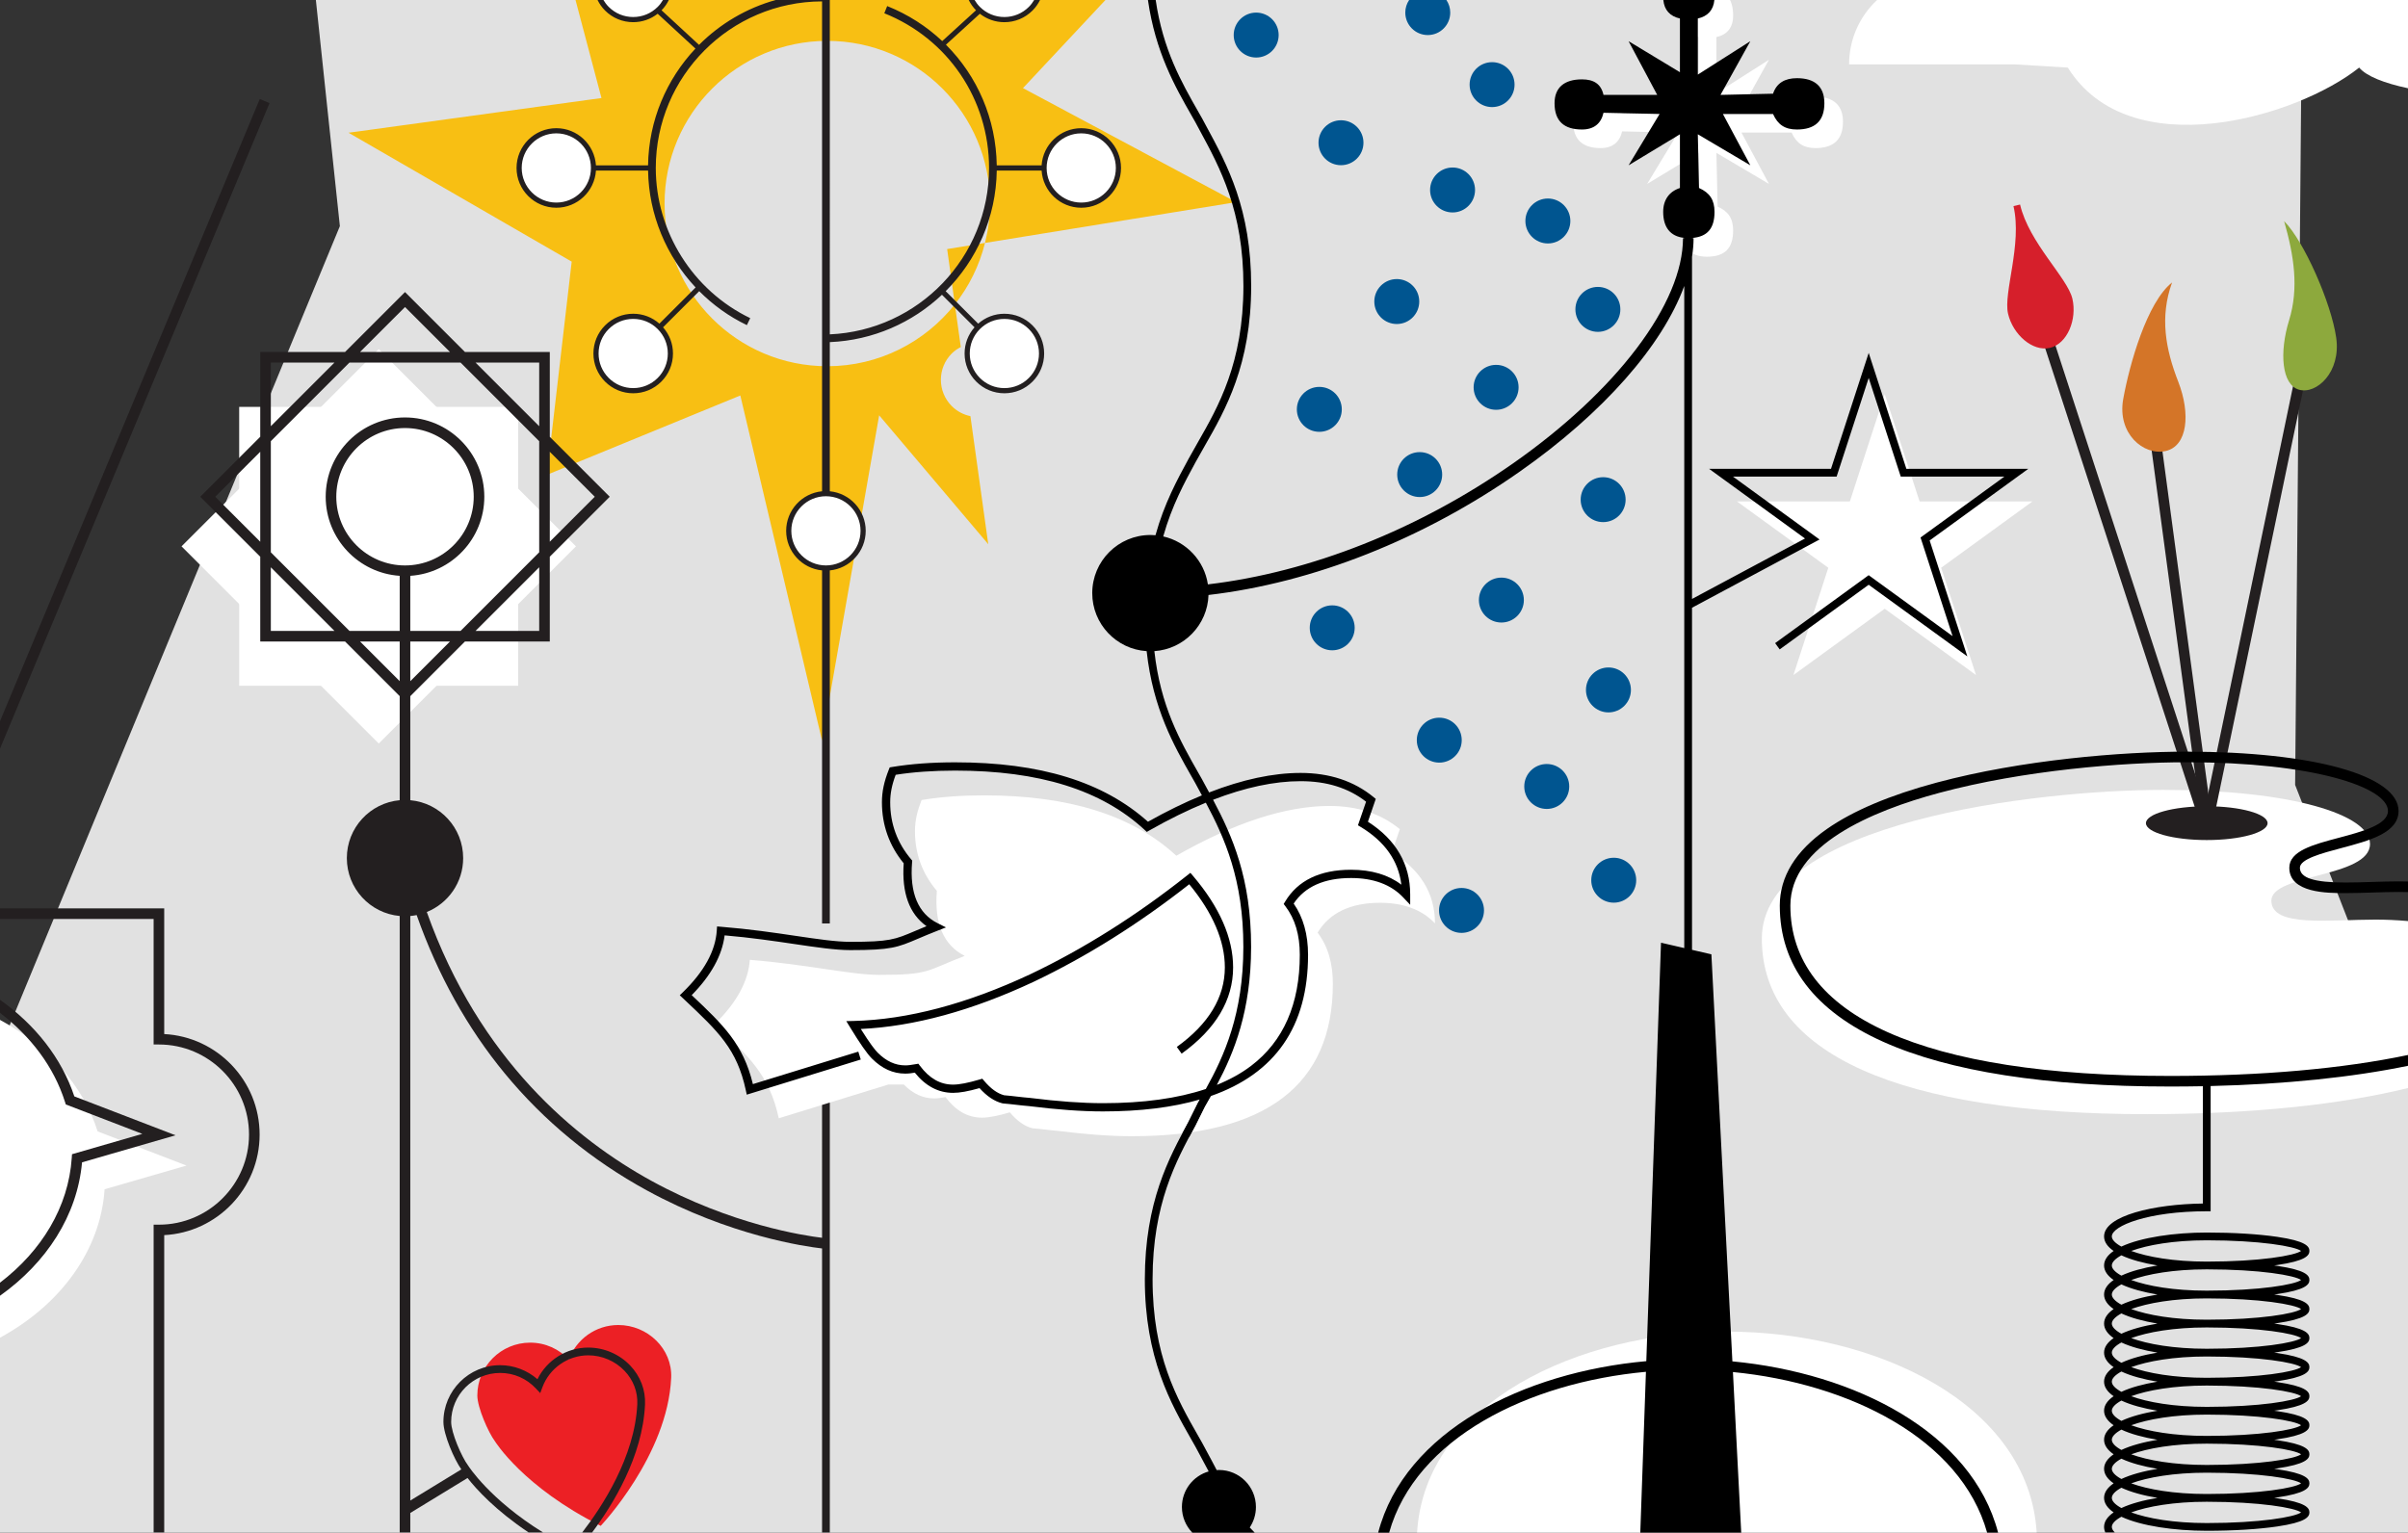 <?xml version="1.0" encoding="utf-8"?>
<!-- Generator: Adobe Illustrator 15.0.0, SVG Export Plug-In . SVG Version: 6.00 Build 0)  -->
<!DOCTYPE svg PUBLIC "-//W3C//DTD SVG 1.1//EN" "http://www.w3.org/Graphics/SVG/1.1/DTD/svg11.dtd">
<svg version="1.1" id="Layer_1" xmlns="http://www.w3.org/2000/svg" xmlns:xlink="http://www.w3.org/1999/xlink" x="0px" y="0px"
	 width="1200px" height="764px" viewBox="0 0 1200 764" enable-background="new 0 0 1200 764" xml:space="preserve">
<rect x="0" y="0" width="1200" height="764" fill="#333333" stroke="none"/>
<polygon fill="#E1E1E1" points="1200.178,535.682 1143.753,391.26 1147.173,0 157.412,0 169.37,112.726 -0.177,523.207 -0.177,764 
	1200.178,764 "/>
<path fill="#F8BF13" d="M286.803,0l12.935,48.865L173.695,66.162l111.207,64.254l-12.352,106.266l96.383-39.543l40.729,172.008
	l28.459-162.121l54.371,64.254l-8.895-63.848c-3.402-0.711-6.648-2.367-9.297-5.008c-7.227-7.242-7.227-18.973,0-26.215
	c1.355-1.352,2.895-2.367,4.504-3.215l-2.965-21.285c-14.852,18.77-37.781,30.844-63.566,30.844c-44.785,0-81.09-36.305-81.09-81.09
	s36.305-81.086,81.09-81.086c44.777,0,81.086,36.301,81.086,81.086c0,6.785-0.922,13.332-2.492,19.629l125.188-20.324L509.793,43.92
	L550.88,0H286.803z"/>
<path fill="#F8BF13" d="M475.84,151.713c7.031-8.887,12.203-19.281,15.031-30.625l-18.867,3.066L475.84,151.713z"/>
<path fill="#FFFFFF" d="M1200,459.128c-5.634-0.493-11.121-0.734-16.233-0.734c-22.897,0-51.858,4.04-51.858-9.433
	c0-13.474,49.164-11.448,49.164-28.287c0-14.824-39.736-26.938-103.042-26.938c-63.315,0-200.038,16.164-200.038,74.087
	s69.374,87.553,191.951,87.553c52.608,0,96.771-4.841,130.058-13.025L1200,459.128L1200,459.128z"/>
<path fill="#FFFFFF" d="M860.573,663.776c-74.278,0-150.458,35.823-154.386,100.109h308.764
	C1011.023,699.601,934.846,663.776,860.573,663.776z"/>
<path fill="#FFFFFF" d="M0,508.391v158.408c29.874-16.251,50.064-43.178,52.13-73.986l40.798-11.811l-44.279-17.029
	C41.383,540.971,23.749,521.311,0,508.391z"/>
<path fill="#005590" d="M679.467,71.139c0,6.195-5.019,11.207-11.202,11.207c-6.186,0-11.197-5.012-11.197-11.207
	c0-6.185,5.013-11.192,11.197-11.192C674.448,59.947,679.467,64.955,679.467,71.139"/>
<path fill="#005590" d="M637.205,17.471c0,6.194-5.022,11.208-11.207,11.208c-6.182,0-11.197-5.014-11.197-11.208
	c0-6.18,5.017-11.192,11.197-11.192C632.183,6.279,637.205,11.291,637.205,17.471"/>
<path fill="#005590" d="M754.764,42.188c0,6.184-5.008,11.192-11.191,11.192c-6.194,0-11.206-5.008-11.206-11.192
	c0-6.194,5.012-11.202,11.206-11.202C749.756,30.986,754.764,35.994,754.764,42.188"/>
<path fill="#005590" d="M735.074,94.7c0,6.195-5.013,11.202-11.196,11.202c-6.186,0-11.208-5.007-11.208-11.202
	c0-6.184,5.022-11.202,11.208-11.202C730.062,83.498,735.074,88.516,735.074,94.7"/>
<path fill="#005590" d="M807.488,154.217c0,6.189-5.022,11.202-11.198,11.202c-6.194,0-11.208-5.012-11.208-11.202
	c0-6.19,5.014-11.198,11.208-11.198C802.466,143.019,807.488,148.027,807.488,154.217"/>
<path fill="#005590" d="M782.569,110.146c0,6.184-5.023,11.208-11.197,11.208c-6.18,0-11.208-5.023-11.208-11.208
	c0-6.179,5.028-11.192,11.208-11.192C777.546,98.954,782.569,103.967,782.569,110.146"/>
<path fill="#005590" d="M707.269,150.3c0,6.195-5.011,11.212-11.195,11.212c-6.18,0-11.202-5.017-11.202-11.212
	c0-6.185,5.022-11.193,11.202-11.193C702.258,139.107,707.269,144.115,707.269,150.3"/>
<path fill="#005590" d="M756.775,193.067c0,6.185-5.022,11.208-11.208,11.208s-11.202-5.023-11.202-11.208
	c0-6.184,5.018-11.191,11.202-11.191C751.753,181.876,756.775,186.883,756.775,193.067"/>
<path fill="#005590" d="M668.67,204.059c0,6.189-5.008,11.191-11.191,11.191c-6.192,0-11.206-5.002-11.206-11.191
	c0-6.185,5.014-11.203,11.206-11.203C663.662,192.856,668.67,197.874,668.67,204.059"/>
<path fill="#005590" d="M810.113,249.064c0,6.189-5.01,11.197-11.193,11.197c-6.191,0-11.208-5.008-11.208-11.197
	c0-6.19,5.017-11.198,11.208-11.198C805.104,237.867,810.113,242.875,810.113,249.064"/>
<path fill="#005590" d="M718.693,236.559c0,6.19-5.015,11.203-11.196,11.203c-6.185,0-11.208-5.013-11.208-11.203
	c0-6.184,5.023-11.191,11.208-11.191C713.68,225.368,718.693,230.375,718.693,236.559"/>
<path fill="#005590" d="M759.4,299.117c0,6.185-5.015,11.192-11.198,11.192c-6.18,0-11.206-5.008-11.206-11.192
	c0-6.184,5.026-11.191,11.206-11.191C754.387,287.926,759.4,292.933,759.4,299.117"/>
<path fill="#005590" d="M675.092,312.955c0,6.185-5.009,11.202-11.203,11.202c-6.188,0-11.19-5.018-11.19-11.202
	c0-6.195,5.002-11.202,11.19-11.202C670.083,301.752,675.092,306.76,675.092,312.955"/>
<path fill="#005590" d="M812.752,343.912c0,6.179-5.013,11.202-11.198,11.202c-6.185,0-11.208-5.023-11.208-11.202
	c0-6.19,5.023-11.198,11.208-11.198C807.739,332.714,812.752,337.722,812.752,343.912"/>
<path fill="#005590" d="M728.442,368.947c0,6.184-5.009,11.196-11.192,11.196c-6.194,0-11.202-5.014-11.202-11.196
	c0-6.19,5.008-11.203,11.202-11.203C723.435,357.744,728.442,362.757,728.442,368.947"/>
<path fill="#005590" d="M782.011,392.033c0,6.19-5.021,11.203-11.207,11.203c-6.194,0-11.208-5.013-11.208-11.203
	c0-6.185,5.014-11.196,11.208-11.196C776.988,380.837,782.011,385.85,782.011,392.033"/>
<path fill="#005590" d="M815.387,438.761c0,6.18-5.014,11.196-11.187,11.196c-6.195,0-11.214-5.018-11.214-11.196
	c0-6.189,5.019-11.198,11.214-11.198C810.373,427.562,815.387,432.57,815.387,438.761"/>
<path fill="#005590" d="M739.534,453.818c0,6.186-5.013,11.201-11.196,11.201c-6.189,0-11.209-5.017-11.209-11.201
	s5.02-11.193,11.209-11.193C734.521,442.625,739.534,447.635,739.534,453.818"/>
<rect x="119.193" y="202.822" fill="#FFFFFF" width="139.014" height="139.013"/>
<rect x="119.191" y="202.827" transform="matrix(-0.707 0.707 -0.707 -0.707 514.697 331.474)" fill="#FFFFFF" width="139.014" height="139.016"/>
<path fill="#FFFFFF" d="M918.425,60.732c0-8.332-4.756-12.5-13.681-12.5c-5.954,0-10.122,2.383-11.9,7.743l-26.178,0.589
	l14.868-26.773l-26.176,16.662V18.486c5.358-1.187,8.333-4.756,8.333-10.705c0-8.929-4.163-13.687-13.101-13.687
	c-8.325,0-12.489,4.757-12.489,13.687c0,5.949,2.972,9.519,8.325,10.705v26.779l-25.58-15.475l14.28,26.773h-26.77
	c-1.202-5.355-4.762-7.733-10.711-7.733c-8.931,0-13.69,4.168-13.69,11.902c0,8.924,4.761,13.082,13.69,13.082
	c5.949,0,9.509-2.971,10.711-8.322l27.955,0.599l-15.467,25.578l25.581-15.471v26.779c-5.354,1.785-8.325,5.943-8.325,11.901
	c0,8.331,4.164,13.087,12.489,13.087c8.938,0,13.101-4.163,13.101-13.087c0-5.958-2.385-9.528-7.734-11.901l-0.599-26.779
	l26.176,15.471l-13.687-25.578h24.995c2.377,5.35,5.946,7.723,11.9,7.723C913.669,73.814,918.425,69.656,918.425,60.732"/>
<rect x="1120.239" y="186.923" transform="matrix(-0.979 -0.204 0.204 -0.979 2160.863 823.934)" fill="#231F20" width="5.278" height="227.447"/>
<rect x="929.877" y="286.156" transform="matrix(-0.31 -0.951 0.951 -0.31 1113.235 1385.621)" fill="#231F20" width="259.222" height="5.277"/>
<rect x="989.326" y="312.855" transform="matrix(-0.133 -0.991 0.991 -0.133 919.028 1434.605)" fill="#231F20" width="194.823" height="5.278"/>
<path fill="#EC2025" d="M334.474,686.829c0.664-14.534-11.785-26.346-26.341-26.346c-11.311,0-20.939,7.155-24.673,17.171
	c-4.807-5.149-11.634-8.383-19.239-8.383c-14.551,0-26.347,11.791-26.347,26.342c0,5.938,5.481,18.43,8.789,22.838
	c0,0,14.046,22.831,52.693,42.148C299.355,760.601,332.729,725.475,334.474,686.829"/>
<path fill="#231F20" d="M1130.021,410.326c0,4.646-13.576,8.417-30.31,8.417c-16.738,0-30.312-3.771-30.312-8.417
	c0-4.646,13.574-8.422,30.312-8.422C1116.445,401.904,1130.021,405.68,1130.021,410.326"/>
<path fill="#8DA93D" d="M1138.268,110.227c4.943,17.296,7.417,33.365,2.475,49.425c-4.938,16.064-3.71,32.129,4.942,34.602
	c8.651,2.468,21.011-8.653,18.533-25.955C1161.749,151.003,1148.153,120.112,1138.268,110.227"/>
<path fill="#D47528" d="M1082.432,140.796c-6.26,17.297-3.203,33.361,3.054,49.425c6.251,16.064,4.689,32.129-6.257,34.597
	c-10.944,2.47-24.259-8.647-21.137-25.949C1061.219,181.574,1069.917,150.682,1082.432,140.796"/>
<path fill="#D61F2B" d="M1003.396,102.725c4.425,19.066-5.134,43.206-2.714,53.609c2.412,10.397,12.196,19.086,20.859,17.074
	c8.669-2.021,13.622-14.128,11.202-24.526c-2.418-10.397-21.639-27.854-26.061-46.92L1003.396,102.725z"/>
<polygon fill="#FFFFFF" points="893.737,336.485 939.229,303.437 984.719,336.485 967.342,283.018 1012.831,249.964 
	956.605,249.964 939.235,196.492 921.854,249.964 865.621,249.964 911.115,283.018 "/>
<path fill="#FFFFFF" d="M450.359,540.592c4.623,4.625,9.58,6.938,15.203,6.938c1.981,0,3.627-0.321,5.617-0.654
	c4.952,6.608,10.905,10.243,18.177,10.243c3.633,0,8.269-0.991,13.885-2.641c3.64,4.295,7.28,6.938,11.239,7.934
	c4.299,0.322,8.588,0.986,12.887,1.323c13.227,1.648,25.455,2.636,36.688,2.636c66.775,0,100.16-25.449,100.16-76.02
	c0-9.926-2.312-18.514-7.597-25.451c5.943-9.921,16.521-14.883,31.067-14.883c11.562,0,20.814,3.312,27.431,10.258
	c0-14.878-7.271-26.781-21.483-35.377l3.962-11.576c-9.251-7.597-20.819-11.563-35.032-11.563c-21.812,0-47.271,8.266-76.355,24.798
	c-21.815-20.162-53.548-30.088-95.854-30.088c-10.581,0-21.165,0.665-31.078,2.324c-1.977,4.951-3.307,9.91-3.307,15.536
	c0,11.232,3.641,21.146,10.911,29.741c-1.316,16.205,3.307,27.104,13.885,32.394c-19.512,7.604-17.521,9.483-42.639,9.483
	c-14.217,0-35.696-5.185-64.457-7.502c-0.664,10.253-6.28,21.157-17.52,32.058c17.19,16.201,27.329,25.448,31.947,46.933
	l54.657-16.844"/>
<path fill="#231F20" d="M592.604,566.787l-3.416-1.8c0.991-1.884,1.983-3.722,2.974-5.539l5.03-10.061
	c1.116-1.948,2.252-3.93,3.387-5.969l3.374,1.875c-1.142,2.055-2.286,4.05-3.409,6.014l-0.17,0.295l-4.787,9.628
	C594.572,563.098,593.587,564.92,592.604,566.787z"/>
<path d="M854.338,0h-25.434c0.468,5.053,3.367,8.131,8.269,9.22v26.774l-25.592-15.466l14.271,26.77h-26.769
	c-1.19-5.35-4.755-7.733-10.705-7.733c-8.928,0-13.685,4.162-13.685,11.901c0,8.924,4.757,13.088,13.685,13.088
	c5.95,0,9.515-2.977,10.705-8.332l27.967,0.6L811.58,82.404l25.592-15.466v26.77c-5.366,1.785-8.343,5.953-8.343,11.9
	c0,7.633,3.511,12.253,10.504,12.977v0.112h-0.636c0,16.027-8.008,35.057-23.155,55.031c-14.945,19.706-36.12,39.432-61.236,57.046
	c-47.38,33.227-101.508,54.545-152.364,60.521c-1.787-11.825-10.723-21.3-22.26-23.899c4.287-15.273,10.562-26.812,16.052-36.896
	l4.641-8.243c10.292-17.982,23.099-40.361,23.131-79.646c0.032-38.386-11.856-60.32-22.345-79.672l-2.1-3.909
	c-0.616-1.091-1.243-2.19-1.877-3.301C588.794,41.014,579.528,24.761,575.927,0h-3.864c3.731,25.996,13.541,43.216,21.767,57.639
	c0.632,1.107,1.257,2.203,1.849,3.249l2.086,3.889c10.271,18.948,21.911,40.423,21.879,77.829
	c-0.03,38.259-12.558,60.146-22.627,77.743l-4.66,8.278c-5.668,10.411-12.15,22.32-16.536,38.167
	c-0.833-0.072-1.676-0.117-2.527-0.117c-16.001,0-28.986,12.977-28.986,28.981c0,15.373,11.982,27.944,27.108,28.914
	c3.146,28.72,13.645,47.161,22.357,62.459c0.638,1.117,1.268,2.223,1.866,3.283l2.065,3.832c0.415,0.765,0.833,1.535,1.251,2.311
	c-8.617,3.55-17.581,7.928-26.881,13.154c-22.234-19.927-53.705-29.616-96.144-29.616c-11.523,0-22.091,0.786-31.409,2.335
	l-1.146,0.191l-0.43,1.077c-2.385,5.986-3.447,11.016-3.447,16.305c0,11.406,3.65,21.64,10.854,30.427
	c-1.037,14.719,2.782,25.234,11.368,31.342c-2.241,0.915-4.16,1.731-5.814,2.438c-9.935,4.228-12.604,5.364-32.201,5.364
	c-7.092,0-16.368-1.372-27.109-2.96c-10.79-1.595-23.018-3.402-37.182-4.541l-2.085-0.168l-0.135,2.088
	c-0.654,10.138-6.339,20.472-16.896,30.714l-1.546,1.499l2.429,2.289c16.813,15.839,26.076,24.562,30.485,45.061l0.473,2.197
	l56.806-17.505l-1.214-3.938l-52.538,16.19c-4.814-19.938-14.639-29.411-30.5-44.354c9.662-9.81,15.173-19.815,16.413-29.799
	c13.176,1.133,24.679,2.834,34.886,4.342c10.901,1.612,20.316,3.004,27.712,3.004c20.438,0,23.539-1.318,33.813-5.692
	c2.646-1.126,5.643-2.401,9.574-3.936l4.326-1.688l-4.154-2.075c-9.712-4.85-14-15.07-12.742-30.379l0.07-0.848l-0.551-0.651
	c-6.917-8.167-10.423-17.729-10.423-28.42c0-4.427,0.848-8.693,2.734-13.696c8.812-1.39,18.755-2.094,29.578-2.094
	c42.066,0,72.964,9.662,94.46,29.536l1.106,1.021l1.309-0.744c9.766-5.55,19.137-10.144,28.107-13.817
	c9.354,17.602,18.726,38.347,18.698,71.913c-0.03,33.441-9.582,54.345-18.703,70.799c-14.003,4.696-31.138,7.074-51.269,7.074
	c-10.339,0-22.255-0.86-36.429-2.631l-0.1-0.01c-2.104-0.159-4.265-0.41-6.354-0.65c-2.079-0.241-4.227-0.489-6.363-0.655
	c-3.372-0.894-6.644-3.258-9.999-7.226l-0.865-1.023l-1.287,0.378c-5.945,1.748-10.171,2.562-13.301,2.562
	c-6.374,0-11.781-3.081-16.531-9.419l-0.75-1l-1.984,0.329c-1.598,0.27-2.979,0.502-4.538,0.502c-4.989,0-9.485-2.07-13.746-6.33
	c-1.297-1.298-3.783-4.406-8.425-11.817c26.516-1.242,55.486-9.154,86.189-23.547c26.302-12.51,52.362-28.85,77.49-48.585
	c11.772,14.295,17.739,28.229,17.739,41.436c0,14.874-8.054,28.213-23.938,39.647l2.405,3.343
	c17.021-12.252,25.652-26.717,25.652-42.99c0-14.68-6.727-30.031-19.995-45.627l-1.289-1.514l-1.559,1.233
	c-25.369,20.103-51.704,36.7-78.266,49.33c-31.554,14.792-61.191,22.625-88.093,23.282L421.745,509l1.854,3.043
	c4.936,8.102,8.495,13.201,10.884,15.591c5.07,5.07,10.52,7.536,16.658,7.536c1.729,0,3.215-0.224,4.75-0.479
	c5.352,6.683,11.756,10.067,19.054,10.067c3.342,0,7.446-0.731,13.192-2.361c3.697,4.105,7.444,6.594,11.422,7.59l0.346,0.056
	c2.114,0.16,4.283,0.411,6.382,0.653c2.113,0.245,4.297,0.498,6.466,0.664c14.323,1.786,26.39,2.653,36.889,2.653
	c18.641,0,34.739-1.996,48.31-5.949c-0.321,0.561-0.64,1.116-0.956,1.669l-4.831,9.722c-9.63,17.694-21.615,39.714-21.648,78.095
	c-0.038,39.271,12.901,61.976,23.298,80.217c0.638,1.118,1.268,2.225,1.865,3.279l2.075,3.866c1.509,2.783,3.047,5.624,4.575,8.56
	c-7.702,2.214-13.338,9.291-13.338,17.72c0,4.981,1.984,9.492,5.197,12.811h31.09c-0.822-0.875-1.646-1.749-2.484-2.61
	c1.946-2.922,3.085-6.427,3.085-10.199c0-10.204-8.254-18.449-18.443-18.449c-0.373,0-0.736,0.034-1.104,0.056
	c-1.727-3.349-3.471-6.572-5.18-9.725l-2.086-3.886c-0.623-1.102-1.256-2.21-1.895-3.331
	c-10.701-18.775-22.829-40.058-22.792-78.303c0.033-37.399,11.758-58.941,21.212-76.316l4.784-9.631
	c0.979-1.707,1.979-3.454,2.989-5.252c32.225-11.233,48.494-34.785,48.494-70.42c0-10.139-2.41-18.721-7.17-25.535
	c5.631-8.449,15.238-12.729,28.587-12.729c11.146,0,19.87,3.229,25.929,9.602l3.552,3.734v-5.153
	c0-15.119-7.085-27.31-21.062-36.254l3.906-11.365l-1.104-0.908c-9.725-7.99-21.955-12.043-36.354-12.043
	c-13.721,0-28.974,3.267-45.578,9.728c-0.49-0.905-0.979-1.809-1.464-2.701l-2.08-3.855c-0.622-1.1-1.253-2.209-1.892-3.33
	c-8.914-15.648-18.819-33.041-21.855-60.554c14.777-0.999,26.513-13.075,26.975-27.996c51.812-6.034,106.919-27.694,155.091-61.477
	c41.737-29.271,71.127-62.886,81.997-92.555v330.044l-11.583-2.673l-7.328,208.584c-61.195,5.479-120.444,34.937-133.628,85.508
	h5.463c13.224-47.223,69.584-74.827,127.979-80.198L817.419,764h50.298l-4.129-80.071c57.93,5.658,113.555,33.2,126.68,80.071h5.465
	c-13.096-50.241-71.653-79.642-132.42-85.396L852.851,475.7l-9.654-2.229V302.941l63.562-34.014l-43.175-31.373h51.68l15.979-49.155
	l15.97,49.155H998.9l-41.821,30.387l15.974,49.149l-41.814-30.375l-46.617,33.868l2.271,3.124l44.348-32.219l49.161,35.711
	l-18.779-57.784l49.165-35.723H950.02l-18.774-57.788l-18.784,57.788H851.7l47.803,34.736l-56.308,30.132V128.004
	c0.508-3.174,0.778-6.284,0.778-9.311h-0.778v-0.073c7.634-0.564,11.217-4.734,11.217-13.016c0-5.947-2.371-9.518-7.729-11.9
	l-0.593-26.77L872.268,82.4l-13.677-25.58h24.979c2.378,5.349,5.953,7.732,11.906,7.732c8.918,0,13.682-4.164,13.682-13.088
	c0-8.332-4.764-12.494-13.682-12.494c-5.953,0-10.121,2.383-11.906,7.732l-26.176,0.594l14.873-26.77l-26.177,16.658V9.22
	C850.983,8.131,853.872,5.053,854.338,0z M648.142,389.397c13.06,0,23.747,3.346,32.625,10.22l-4.044,11.762l1.422,0.861
	c11.995,7.252,18.773,16.906,20.203,28.748c-6.487-4.939-14.896-7.439-25.074-7.439c-15.484,0-26.534,5.341-32.843,15.873
	l-0.716,1.195l0.844,1.108c4.83,6.349,7.179,14.268,7.179,24.206c0,24.502-8.15,43.12-24.228,55.335
	c-4.917,3.736-10.633,6.906-17.1,9.524c8.648-16.255,17.034-36.955,17.062-68.767c0.028-34.273-9.448-55.438-18.951-73.359
	C620.454,392.515,635.052,389.397,648.142,389.397z"/>
<path fill="#FFFFFF" d="M299.173,0c3.145,5.945,9.384,10,16.577,10s13.433-4.055,16.577-10H299.173z"/>
<circle fill="#FFFFFF" cx="276.957" cy="83.5" r="18.75"/>
<circle fill="#FFFFFF" cx="315.75" cy="176.47" r="18.75"/>
<circle fill="#FFFFFF" cx="500.518" cy="176.208" r="18.75"/>
<circle fill="#FFFFFF" cx="411.624" cy="264.47" r="18.75"/>
<circle fill="#FFFFFF" cx="538.689" cy="83.5" r="18.75"/>
<path fill="#FFFFFF" d="M483.612,0c3.145,5.945,9.384,10,16.577,10c7.192,0,13.433-4.055,16.576-10H483.612z"/>
<path fill="#231F20" d="M500.518,11.061c5.297,0,10.274-2.061,14.019-5.803C516.094,3.7,517.342,1.92,518.291,0h-2.927
	c-0.732,1.235-1.606,2.396-2.648,3.437c-3.257,3.256-7.589,5.05-12.198,5.05c-4.608,0-8.939-1.793-12.197-5.05
	c-1.042-1.042-1.916-2.202-2.647-3.437h-2.924c0.923,1.865,2.131,3.599,3.631,5.124l-16.83,15.359
	c-7.793-7.333-17.037-13.3-27.434-17.461l-1.436,3.585c31.71,12.69,52.199,42.96,52.199,77.117
	c0,44.551-35.271,81.008-79.356,82.944V0h-26.967c-14.646,4.077-27.749,11.897-38.2,22.369L329.679,5.13
	c1.518-1.545,2.718-3.284,3.627-5.13h-2.922c-0.722,1.224-1.589,2.386-2.639,3.437c-3.259,3.254-7.592,5.046-12.2,5.046
	s-8.939-1.792-12.196-5.045c-1.05-1.051-1.917-2.213-2.639-3.438h-2.927c0.933,1.897,2.169,3.682,3.745,5.258
	c3.744,3.74,8.721,5.799,14.016,5.799c4.482,0,8.728-1.489,12.2-4.21l18.824,17.373c-14.37,15.271-23.287,35.721-23.616,58.217
	H296.99c-0.668-10.331-9.258-18.538-19.751-18.538c-10.934,0-19.829,8.894-19.829,19.825c0,10.932,8.896,19.826,19.829,19.826
	c10.493,0,19.083-8.207,19.751-18.539h25.97c0.331,21.916,9.07,42.678,23.693,58.271l-18.051,18.046
	c-3.618-3.181-8.198-4.936-13.058-4.936c-5.295,0-10.273,2.062-14.017,5.808c-3.741,3.741-5.803,8.716-5.804,14.011
	c-0.001,5.296,2.06,10.273,5.804,14.014c3.743,3.745,8.721,5.808,14.017,5.808s10.274-2.063,14.019-5.808
	c3.744-3.742,5.806-8.72,5.806-14.015c0-4.865-1.759-9.449-4.945-13.063l18.019-18.014c6.818,6.854,14.806,12.627,23.749,16.931
	l1.674-3.479c-28.593-13.759-47.067-43.145-47.067-74.862c0-45.728,37.156-82.937,82.863-83.032v244.19
	c-10.025,0.974-17.889,9.445-17.889,19.724c0,10.277,7.864,18.749,17.889,19.723v175.987h3.862V284.328
	c10.028-0.975,17.895-9.445,17.895-19.722s-7.866-18.749-17.895-19.723v-74.344c21.584-0.905,41.156-9.717,55.891-23.611
	l16.227,16.222c-3.187,3.614-4.944,8.195-4.945,13.059c-0.001,5.296,2.062,10.275,5.808,14.018
	c3.743,3.745,8.721,5.808,14.016,5.808s10.272-2.063,14.016-5.808c3.746-3.743,5.808-8.722,5.807-14.018
	c0-5.294-2.062-10.269-5.807-14.007c-3.744-3.746-8.721-5.808-14.017-5.808c-4.859,0-9.439,1.756-13.056,4.937l-16.198-16.193
	c15.451-15.452,25.119-36.68,25.461-60.125h22.344c0.668,10.332,9.262,18.539,19.757,18.539c10.931,0,19.823-8.894,19.823-19.826
	s-8.894-19.825-19.823-19.825c-10.495,0-19.089,8.207-19.757,18.538h-22.352c-0.335-23.15-9.656-44.509-25.323-60.156l16.917-15.439
	C491.783,9.569,496.032,11.061,500.518,11.061z M277.239,100.975c-9.514,0-17.254-7.739-17.254-17.251
	c0-9.512,7.74-17.25,17.254-17.25c9.507,0,17.242,7.739,17.242,17.25C294.481,93.236,286.746,100.975,277.239,100.975z
	 M332.796,176.212c0,4.607-1.794,8.938-5.052,12.194c-3.259,3.259-7.591,5.054-12.199,5.054c-4.607,0-8.939-1.795-12.196-5.055
	c-3.258-3.254-5.051-7.585-5.05-12.193c0.001-4.606,1.794-8.936,5.05-12.191c3.257-3.259,7.588-5.054,12.196-5.054
	s8.94,1.795,12.2,5.055C331.002,167.276,332.796,171.604,332.796,176.212z M428.844,264.606c0,9.509-7.74,17.246-17.253,17.246
	c-9.509,0-17.244-7.736-17.244-17.246c0-9.51,7.735-17.247,17.244-17.247C421.104,247.359,428.844,255.096,428.844,264.606z
	 M488.323,164.021c3.258-3.259,7.588-5.054,12.194-5.054c4.607,0,8.938,1.795,12.196,5.055c3.257,3.253,5.051,7.581,5.052,12.187
	c0.001,4.608-1.793,8.94-5.053,12.197c-3.258,3.259-7.588,5.054-12.195,5.054c-4.606,0-8.938-1.795-12.195-5.055
	c-3.26-3.256-5.055-7.588-5.054-12.196C483.27,171.603,485.064,167.275,488.323,164.021z M538.825,66.474
	c9.511,0,17.249,7.739,17.249,17.25c0,9.512-7.738,17.251-17.249,17.251s-17.248-7.739-17.248-17.251
	C521.577,74.212,529.314,66.474,538.825,66.474z"/>
<path fill="#231F20" d="M409.662,617.007c-8.985-1.066-45.131-6.514-84.98-28.36c-37.722-20.684-85.789-60.315-111.99-134.034
	c10.623-4.3,18.121-14.706,18.121-26.869c0-15.118-11.578-27.526-26.347-28.86v-51.868l27.251-27.253h42.266v-42.268l29.875-29.877
	l-29.875-29.878V175.47H231.72l-29.885-29.888l-29.888,29.888H129.69v42.257l-29.889,29.889l29.889,29.888v42.257h42.259
	l27.238,27.237v51.884c-14.765,1.335-26.343,13.742-26.343,28.86c0,15.115,11.578,27.521,26.343,28.856v307.287h5.278v-9.715
	l28.53-17.427c4.372,5.58,13.876,16.097,30.437,27.142h7.182c-26.717-16.567-37.167-33.089-37.285-33.278l-0.101-0.147
	c-3.159-4.205-8.397-16.262-8.397-21.672c0-13.464,10.955-24.417,24.421-24.417c6.816,0,13.149,2.761,17.831,7.773l2.133,2.284
	l1.088-2.929c3.535-9.516,12.72-15.908,22.856-15.908c6.793,0,13.376,2.811,18.059,7.71c4.381,4.583,6.642,10.485,6.364,16.618
	c-1.2,26.345-17.669,51.337-27.449,63.966h4.933c10.177-13.53,25.184-37.689,26.373-63.791c0.326-7.194-2.312-14.106-7.43-19.462
	c-5.408-5.657-13.007-8.902-20.85-8.902c-10.773,0-20.618,6.232-25.331,15.771c-5.129-4.474-11.754-6.993-18.577-6.993
	c-15.595,0-28.282,12.686-28.282,28.278c0,6.252,5.39,18.714,8.937,23.66l-25.441,15.539V456.6c1.074-0.097,2.133-0.247,3.171-0.458
	c10.526,29.791,25.237,56.275,43.946,78.973c19.483,23.634,43.291,43.237,70.764,58.27c41.405,22.653,78.96,27.987,87.316,28.936
	v141.568h3.862V549.6l-3.862,1.19L409.662,617.007L409.662,617.007z M273.981,225.201l22.413,22.415l-22.413,22.414V225.201z
	 M129.69,270.04l-22.425-22.424l22.425-22.425V270.04z M204.465,339.55v-19.789h19.788L204.465,339.55z M268.704,314.483h-31.71
	l31.71-31.712V314.483z M268.704,180.748v31.711l-31.708-31.711H268.704z M201.834,153.046l22.422,22.424H179.41L201.834,153.046z
	 M134.968,180.748h31.7l-31.7,31.701V180.748z M134.968,314.483v-31.702l31.703,31.702H134.968z M199.187,339.534l-19.774-19.773
	h19.774V339.534z M199.187,314.483h-25.052l-39.167-39.167v-55.405l39.164-39.165h55.401l39.17,39.175v55.385l-39.173,39.175
	h-25.065v-27.446c20.569-1.363,36.89-18.516,36.89-39.417c0-21.799-17.732-39.533-39.529-39.533
	c-21.791,0-39.519,17.734-39.519,39.533c0,20.9,16.316,38.052,36.88,39.416V314.483z M201.826,281.857
	c-18.881,0-34.241-15.358-34.241-34.236c0-18.889,15.36-34.255,34.241-34.255c18.886,0,34.251,15.367,34.251,34.255
	C236.077,266.499,220.712,281.857,201.826,281.857z"/>
<g>
	<path fill="#231F20" d="M79.196,610.467h-2.639v153.42h5.278V615.675c26.448-1.376,47.542-23.327,47.542-50.112
		c0-26.786-21.094-48.737-47.542-50.114v-62.64H0v5.277h76.557v62.569h2.639c24.76,0,44.904,20.146,44.904,44.905
		C124.1,590.321,103.956,610.467,79.196,610.467z"/>
	<polygon fill="#231F20" points="0,359.504 0,373.205 134.322,51.39 129.452,49.357 	"/>
</g>
<path fill="#231F20" d="M0,498.369v6.521c15.415,11.761,26.891,26.977,32.404,44.435l0.383,1.212l38.138,14.665l-35.038,10.144
	l-0.124,1.846C34.122,601.718,20.685,623.597,0,639.383v6.511c23.128-16.447,38.493-39.94,40.884-66.5l46.58-13.484l-50.422-19.39
	C30.667,527.347,17.509,510.803,0,498.369z"/>
<path d="M1099.713,603.778h1.932v-62.415c37.182-0.9,70.466-4.325,98.355-10.094v-5.386c-32.648,6.862-72.979,10.445-118.473,10.445
	c-61.174,0-108.566-7.345-140.863-21.829c-32.149-14.419-48.452-35.646-48.452-63.095c0-30.002,40.417-47.129,74.322-56.214
	c41.903-11.23,91.055-15.231,123.078-15.231c62.849,0,100.404,12.359,100.404,24.306c0,6.854-13.104,10.328-24.669,13.396
	c-12.596,3.342-24.494,6.497-24.494,14.887c0,12.642,18.929,12.642,28.024,12.642c4.246,0,8.804-0.146,13.21-0.283
	c4.42-0.142,8.991-0.285,13.261-0.285c1.523,0,3.076,0.021,4.65,0.064v-5.276c-1.585-0.043-3.138-0.065-4.65-0.065
	c-4.353,0-8.966,0.146-13.428,0.287c-4.366,0.14-8.88,0.281-13.043,0.281c-15.73,0-22.748-2.271-22.748-7.363
	c0-4.33,10.929-7.229,20.571-9.785c14.058-3.729,28.593-7.584,28.593-18.496c0-17.694-42.471-29.584-105.683-29.584
	c-32.36,0-82.045,4.049-124.444,15.41c-23.319,6.25-41.742,14.035-54.754,23.14c-15.58,10.899-23.479,23.741-23.479,38.174
	c0,29.715,17.352,52.562,51.569,67.909c32.981,14.792,81.101,22.291,143.022,22.291c5.494,0,10.912-0.054,16.255-0.156v58.479
	c-24.225,0.289-49.238,6.017-49.238,16.399c0,2.742,1.747,5.161,4.763,7.24c-3.016,2.078-4.763,4.497-4.763,7.239
	s1.747,5.161,4.763,7.24c-3.016,2.077-4.763,4.496-4.763,7.239c0,2.744,1.745,5.162,4.763,7.241
	c-3.018,2.079-4.763,4.497-4.763,7.24c0,2.742,1.747,5.161,4.763,7.239c-3.016,2.079-4.763,4.498-4.763,7.24
	c0,2.743,1.747,5.162,4.763,7.24c-3.016,2.078-4.763,4.497-4.763,7.239c0,2.743,1.745,5.161,4.763,7.241
	c-3.018,2.078-4.763,4.496-4.763,7.24c0,2.742,1.747,5.161,4.763,7.24c-3.016,2.077-4.763,4.496-4.763,7.239
	c0,2.742,1.747,5.161,4.763,7.239c-3.016,2.079-4.763,4.498-4.763,7.24c0,2.744,1.745,5.162,4.763,7.24
	c-3.018,2.08-4.763,4.498-4.763,7.242c0,2.741,1.747,5.161,4.763,7.238c-3.016,2.078-4.763,4.497-4.763,7.24
	c0,0.958,0.216,1.875,0.621,2.753h4.725c-0.972-0.945-1.482-1.879-1.482-2.753c0-1.586,1.646-3.361,4.76-5.065
	c9.791,4.588,26.495,6.996,42.547,6.996c13.234,0,25.696-0.761,35.091-2.144c14.16-2.084,16.069-4.722,16.069-7.027
	c0-2.309-1.909-4.948-16.07-7.03c-0.487-0.072-0.983-0.143-1.488-0.21c0.505-0.069,1.001-0.14,1.489-0.211
	c14.16-2.084,16.069-4.726,16.069-7.033s-1.909-4.945-16.07-7.027c-0.489-0.071-0.987-0.142-1.492-0.211
	c0.505-0.068,1.003-0.139,1.493-0.21c14.16-2.084,16.069-4.723,16.069-7.027c0-2.309-1.909-4.949-16.069-7.03
	c-0.488-0.072-0.984-0.144-1.49-0.211c0.506-0.068,1.002-0.139,1.49-0.212c14.16-2.082,16.069-4.726,16.069-7.033
	s-1.909-4.945-16.07-7.025c-0.487-0.072-0.984-0.143-1.487-0.21c0.504-0.068,1-0.14,1.488-0.211
	c14.16-2.084,16.069-4.722,16.069-7.026c0-2.309-1.909-4.949-16.069-7.033c-0.488-0.071-0.985-0.142-1.49-0.21
	c0.506-0.068,1.002-0.139,1.49-0.211c14.16-2.084,16.069-4.725,16.069-7.032c0-2.309-1.909-4.945-16.07-7.027
	c-0.487-0.071-0.985-0.143-1.491-0.21c0.506-0.068,1.004-0.139,1.492-0.21c14.16-2.085,16.069-4.725,16.069-7.029
	c0-2.308-1.909-4.947-16.07-7.03c-0.487-0.07-0.983-0.141-1.487-0.21c0.504-0.067,1-0.139,1.488-0.211
	c14.16-2.083,16.069-4.726,16.069-7.034c0-2.307-1.909-4.945-16.07-7.025c-0.487-0.071-0.984-0.144-1.489-0.211
	c0.505-0.067,1.002-0.14,1.49-0.21c14.16-2.083,16.069-4.723,16.069-7.027c0-2.309-1.909-4.95-16.07-7.031
	c-0.487-0.071-0.982-0.142-1.487-0.21c0.505-0.068,1-0.139,1.488-0.211c14.16-2.083,16.069-4.725,16.069-7.033
	c0-2.307-1.909-4.945-16.07-7.026c-9.388-1.379-21.85-2.14-35.09-2.14c-16.052,0-32.757,2.409-42.547,6.997
	c-3.112-1.705-4.76-3.479-4.76-5.065C1052.406,611.088,1070.402,603.778,1099.713,603.778z M1052.406,645.288
	c0-1.586,1.646-3.361,4.76-5.066c4.688,2.197,10.96,3.896,17.986,5.066c-7.026,1.173-13.299,2.87-17.986,5.067
	C1054.054,648.649,1052.406,646.875,1052.406,645.288z M1052.406,659.77c0-1.586,1.646-3.36,4.76-5.065
	c4.688,2.196,10.96,3.894,17.986,5.065c-7.026,1.174-13.299,2.87-17.986,5.067C1054.054,663.131,1052.406,661.356,1052.406,659.77z
	 M1052.406,674.25c0-1.586,1.646-3.361,4.76-5.066c4.688,2.197,10.959,3.896,17.985,5.066c-7.026,1.172-13.298,2.87-17.985,5.066
	C1054.054,677.612,1052.406,675.837,1052.406,674.25z M1052.406,688.73c0-1.587,1.646-3.362,4.76-5.066
	c4.688,2.196,10.96,3.895,17.986,5.066c-7.026,1.173-13.299,2.869-17.986,5.065C1054.054,692.092,1052.406,690.316,1052.406,688.73z
	 M1052.406,703.212c0-1.587,1.646-3.361,4.76-5.067c4.688,2.197,10.96,3.896,17.986,5.067c-7.026,1.172-13.299,2.869-17.986,5.065
	C1054.054,706.573,1052.406,704.798,1052.406,703.212z M1052.406,717.691c0-1.586,1.646-3.361,4.76-5.066
	c4.688,2.197,10.959,3.895,17.985,5.066c-7.026,1.173-13.298,2.868-17.985,5.066
	C1054.054,721.053,1052.406,719.278,1052.406,717.691z M1052.406,732.172c0-1.586,1.646-3.361,4.76-5.065
	c4.688,2.196,10.96,3.894,17.986,5.065c-7.026,1.173-13.299,2.871-17.986,5.067C1054.054,735.534,1052.406,733.759,1052.406,732.172
	z M1052.406,746.654c0-1.587,1.646-3.362,4.76-5.067c4.688,2.196,10.96,3.896,17.986,5.067c-7.026,1.171-13.299,2.869-17.986,5.064
	C1054.054,750.016,1052.406,748.239,1052.406,746.654z M1146.729,753.892c-3.093,2.289-20.498,5.312-47.017,5.312
	c-16.562,0-29.512-2.334-37.643-5.31c8.131-2.977,21.081-5.31,37.643-5.31C1126.241,748.585,1143.643,751.604,1146.729,753.892z
	 M1146.73,739.409c-3.086,2.29-20.488,5.312-47.019,5.312c-16.562,0-29.513-2.333-37.644-5.311
	c8.131-2.977,21.082-5.311,37.644-5.311C1126.239,734.104,1143.643,737.123,1146.73,739.409z M1146.729,724.931
	c-3.094,2.289-20.498,5.312-47.017,5.312c-16.562,0-29.512-2.334-37.643-5.311c8.131-2.976,21.081-5.31,37.643-5.31
	C1126.241,719.622,1143.643,722.644,1146.729,724.931z M1146.73,710.446c-3.082,2.29-20.484,5.313-47.019,5.313
	c-16.562,0-29.512-2.334-37.643-5.31c8.131-2.976,21.081-5.31,37.643-5.31C1126.24,705.143,1143.645,708.162,1146.73,710.446z
	 M1146.729,695.971c-3.094,2.288-20.498,5.312-47.017,5.312c-16.562,0-29.513-2.334-37.644-5.311
	c8.131-2.977,21.082-5.311,37.644-5.311C1126.243,690.661,1143.645,693.683,1146.729,695.971z M1146.73,681.486
	c-3.084,2.289-20.487,5.312-47.019,5.312c-16.562,0-29.512-2.334-37.643-5.309c8.131-2.978,21.081-5.312,37.643-5.312
	C1126.24,676.181,1143.645,679.2,1146.73,681.486z M1146.729,667.008c-3.093,2.289-20.496,5.312-47.017,5.312
	c-16.562,0-29.512-2.333-37.643-5.311c8.131-2.976,21.081-5.31,37.643-5.31C1126.239,661.7,1143.642,664.721,1146.729,667.008z
	 M1146.73,652.524c-3.082,2.29-20.484,5.313-47.019,5.313c-16.562,0-29.513-2.334-37.644-5.31
	c8.131-2.978,21.082-5.312,37.644-5.312C1126.24,647.219,1143.645,650.239,1146.73,652.524z M1146.729,638.047
	c-3.092,2.288-20.496,5.312-47.017,5.312c-16.562,0-29.512-2.334-37.643-5.311c8.131-2.975,21.081-5.309,37.643-5.309
	C1126.243,632.739,1143.645,635.761,1146.729,638.047z M1099.713,618.259c26.527,0,43.932,3.02,47.018,5.307
	c-3.084,2.288-20.486,5.312-47.018,5.312c-16.562,0-29.513-2.334-37.644-5.31C1070.2,620.592,1083.151,618.259,1099.713,618.259z
	 M1057.166,625.741c4.688,2.197,10.96,3.895,17.986,5.066c-7.026,1.173-13.299,2.869-17.986,5.065
	c-3.112-1.704-4.76-3.48-4.76-5.065C1052.406,629.222,1054.054,627.447,1057.166,625.741z"/>
<path fill="#FFFFFF" d="M1200,0H935.425c-8.582,8.014-13.954,19.42-13.954,32.087l82.556,0.004l26.446,1.6
	c30.894,49.425,114.303,24.708,145.193,0c3.602,4.323,12.623,7.805,24.334,10.299V0z"/>
<path fill="#005590" d="M700.311,6.268c0,6.185,5.016,11.207,11.213,11.207c6.185,0,11.188-5.022,11.188-11.207
	c0-2.323-0.707-4.48-1.917-6.268h-18.562C701.019,1.788,700.311,3.945,700.311,6.268z"/>
</svg>
